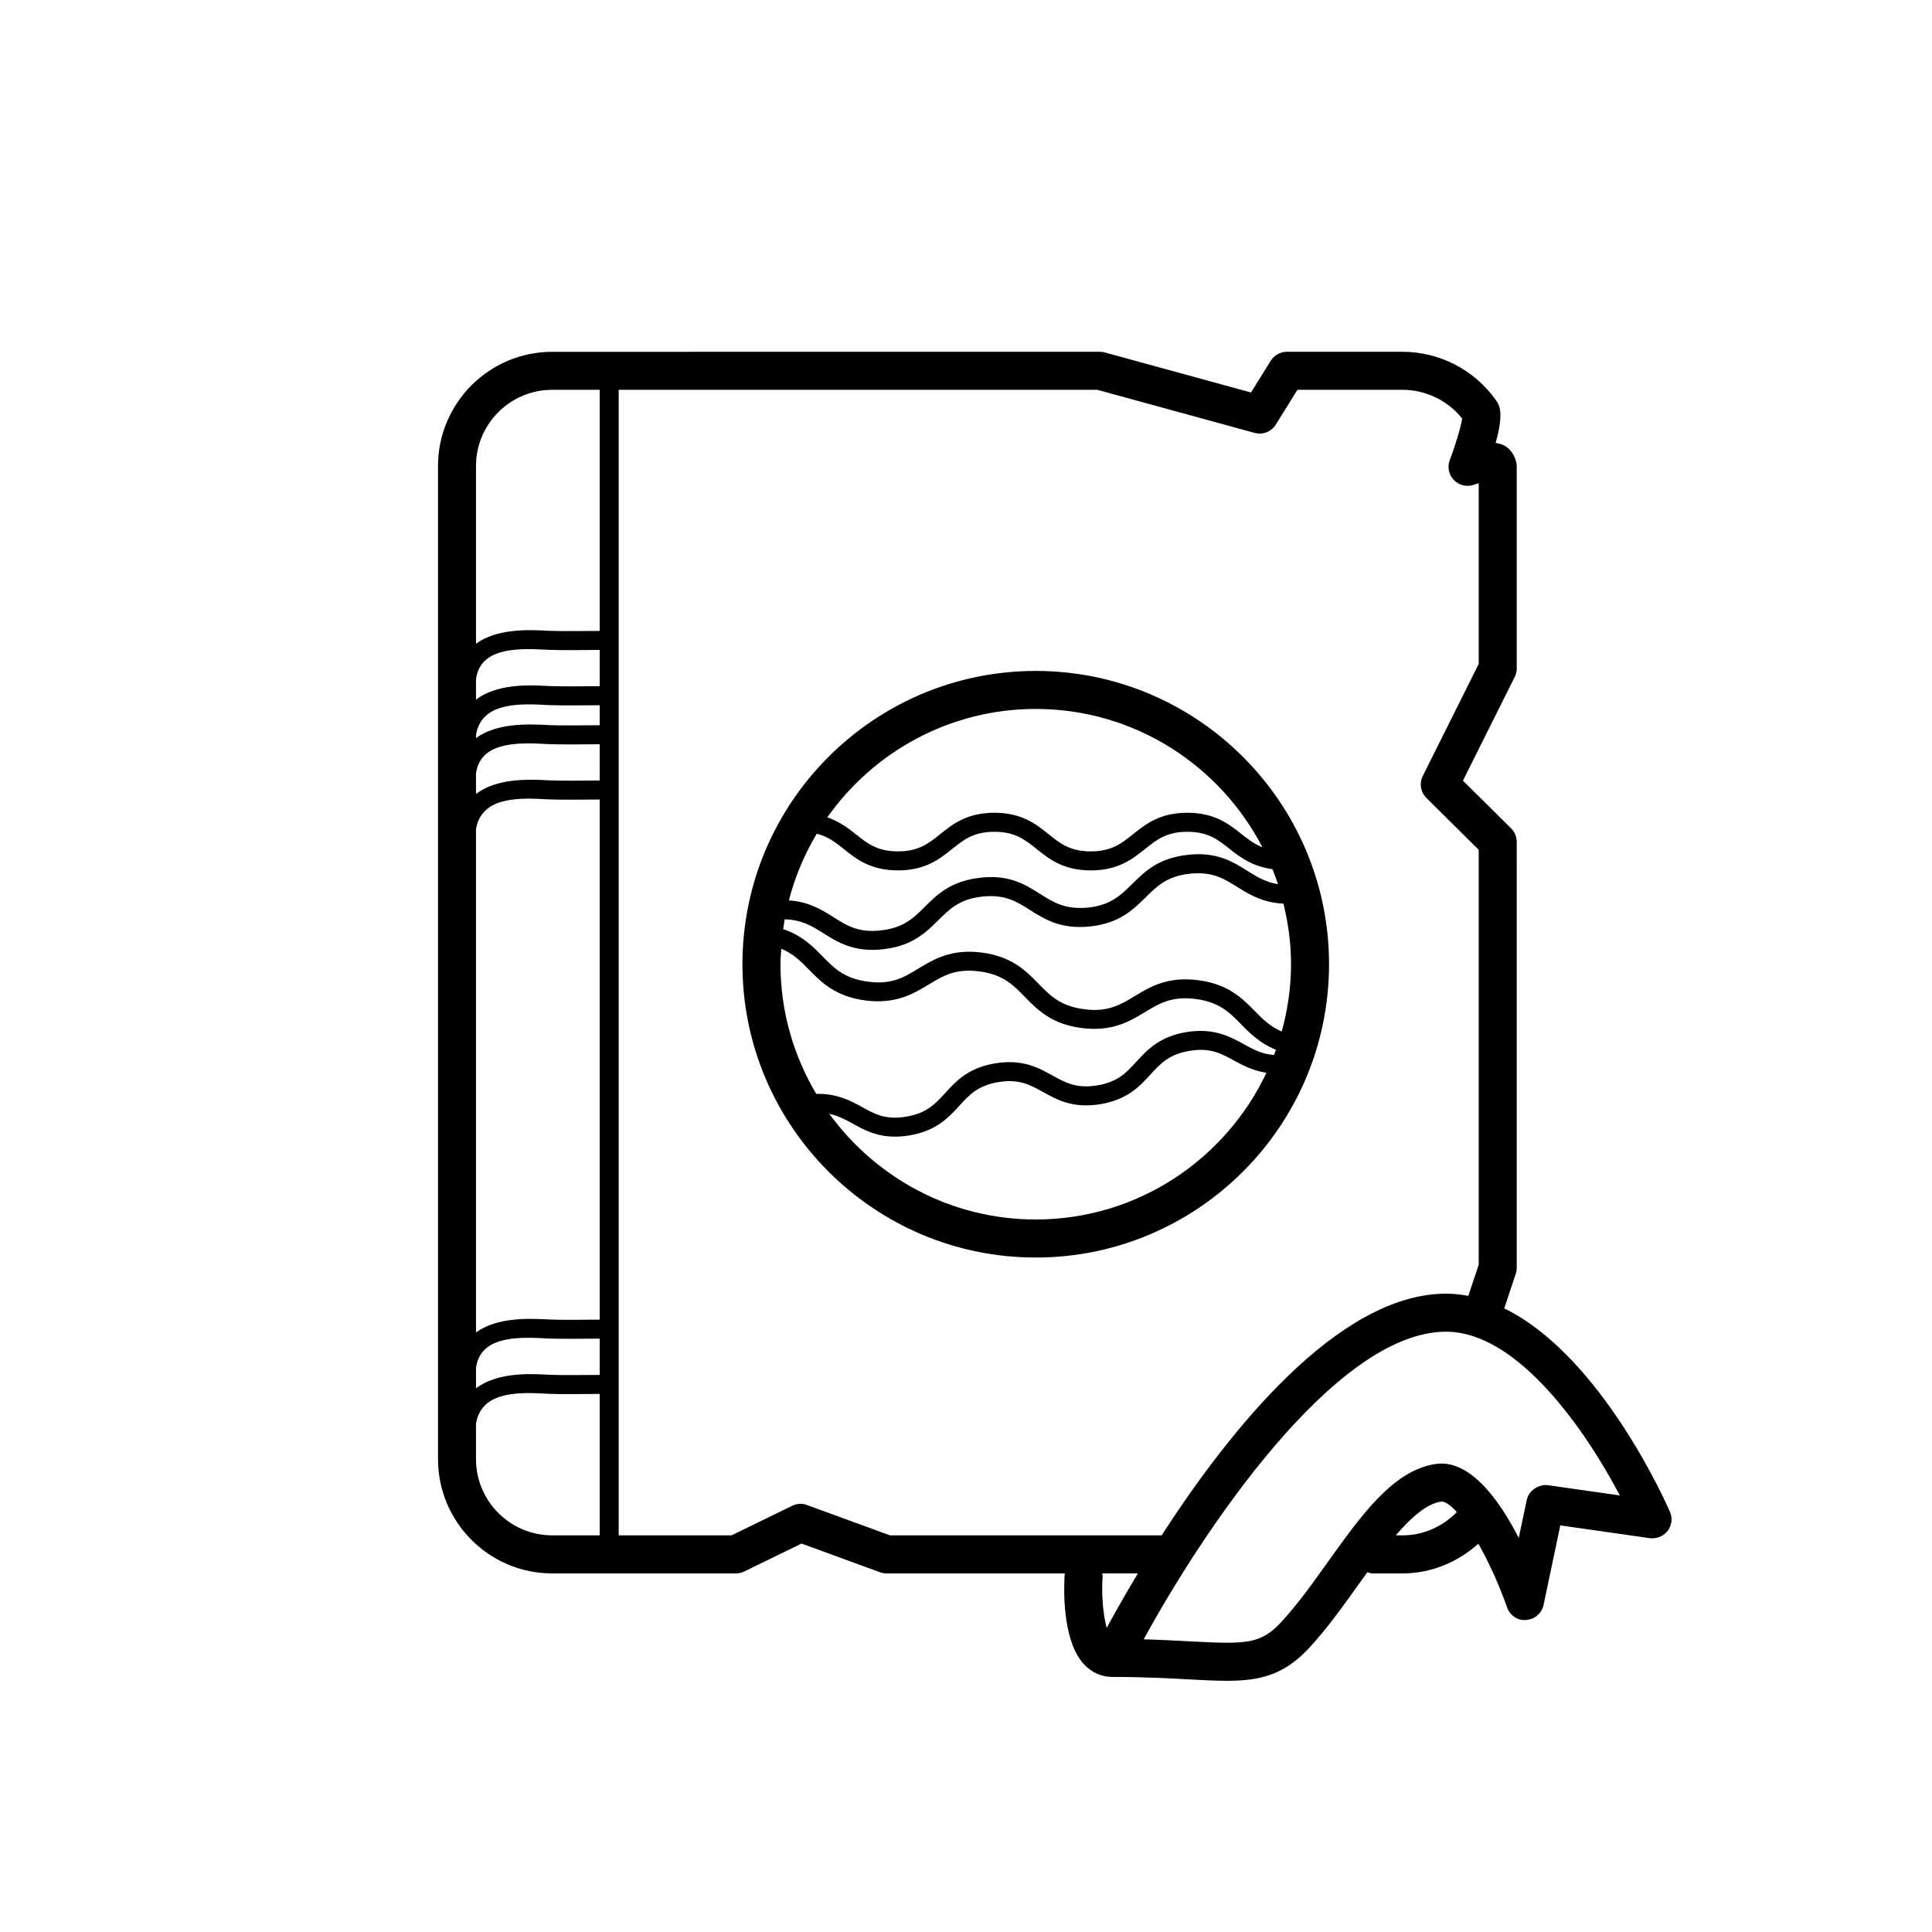 <?xml version="1.0" encoding="UTF-8"?>
<!-- Uploaded to: SVG Repo, www.svgrepo.com, Generator: SVG Repo Mixer Tools -->
<svg fill="#000000" width="800px" height="800px" version="1.1" viewBox="144 144 512 512" xmlns="http://www.w3.org/2000/svg">
 <path d="m586.55 544.64c-0.859-1.984-18.219-41.363-43.914-53.902l3.055-9.164c0.168-0.512 0.254-1.055 0.254-1.594l0.008-112.88c0-1.348-0.543-2.637-1.496-3.582l-12.762-12.633 13.727-27.504c0.355-0.699 0.531-1.477 0.531-2.254v-53.629c0-1.645-1.219-4.016-2.566-4.949-0.441-0.316-1.328-0.926-3.031-1.152 2.293-8.207 0.945-10.117 0.059-11.367-5.676-8.02-14.926-12.801-24.738-12.801h-30.641c-1.742 0-3.356 0.895-4.281 2.383l-5.227 8.402-38.738-10.609c-0.434-0.117-0.875-0.176-1.328-0.176l-145.11 0.004c-16.699 0-30.277 13.578-30.277 30.27v263.19c0 16.699 13.578 30.277 30.277 30.277h48.68c0.766 0 1.523-0.176 2.203-0.512l15.191-7.398 20.793 7.606c0.551 0.195 1.141 0.305 1.73 0.305h47.258c-0.008 0.07-0.051 0.125-0.055 0.195-0.195 2.856-0.887 17.465 5.125 23.902 1.996 2.144 4.555 3.297 7.391 3.336 0.078 0 0.168 0.012 0.246 0 8.137 0 14.652 0.355 20.023 0.641 3.769 0.207 7.106 0.383 10.137 0.383 8.973 0 15.254-1.574 21.914-8.758 4.633-5.008 8.934-11.031 13.098-16.848 0.75-1.051 1.504-2.102 2.258-3.144 0.469 0.145 0.938 0.293 1.453 0.293h7.883c7.504 0 14.582-2.922 20.105-7.879 2.719 4.832 5.434 10.719 7.594 16.852 0.746 2.137 2.824 3.621 5.078 3.356 2.262-0.148 4.144-1.781 4.606-3.996l4.43-21.059 23.734 3.387c1.785 0.195 3.598-0.484 4.711-1.93 1.102-1.445 1.348-3.387 0.617-5.059zm-283.63-193.8c-3.684 0.043-10.488 0.098-13.254-0.031l-1.18-0.059c-4.387-0.211-12.824-0.551-18.344 3.656v-5.418c1.09-8.016 9.945-8.301 18.098-7.84l1.211 0.059c2.891 0.121 9.727 0.066 13.473 0.027zm0-14.648c-3.68 0.039-10.484 0.094-13.254-0.023l-1.16-0.059c-4.434-0.215-12.879-0.547-18.363 3.488v-0.871c1.395-8.094 10.094-8.379 18.074-7.93l1.23 0.059c2.887 0.129 9.727 0.074 13.473 0.035zm-32.777 27.527c1.395-8.098 10.094-8.398 18.074-7.93l1.23 0.059c2.887 0.129 9.727 0.07 13.473 0.027v137.84c-3.684 0.043-10.488 0.102-13.254-0.031l-1.16-0.059c-4.434-0.215-12.879-0.547-18.363 3.488zm32.777-37.875c-3.684 0.039-10.488 0.09-13.254-0.027l-1.18-0.059c-4.387-0.223-12.824-0.559-18.344 3.652v-5.414c1.09-8.008 9.945-8.281 18.098-7.844l1.211 0.059c2.891 0.129 9.727 0.07 13.473 0.027zm-32.777 180.66c1.09-8.016 9.945-8.301 18.098-7.84l1.211 0.059c2.887 0.121 9.727 0.066 13.473 0.027v9.617c-3.688 0.043-10.5 0.098-13.246-0.031l-1.16-0.059c-4.391-0.223-12.848-0.574-18.371 3.644zm20.203-259.2h12.574v63.895c-3.68 0.039-10.484 0.094-13.254-0.023l-1.16-0.059c-4.434-0.223-12.879-0.555-18.363 3.481v-47.102c0-11.129 9.062-20.191 20.203-20.191zm-20.203 283.38v-9.438c1.402-8.113 10.074-8.379 18.105-7.93l1.199 0.059c2.887 0.129 9.727 0.07 13.473 0.027v37.48h-12.574c-11.141 0.004-20.203-9.059-20.203-20.199zm87.727 12.164c-1.301-0.48-2.727-0.402-3.938 0.207l-16.07 7.832h-29.902v-303.59h126.82l41.711 11.426c2.156 0.582 4.43-0.316 5.609-2.203l5.738-9.219h27.836c6.16 0 11.984 2.824 15.805 7.606-0.277 2.066-1.672 6.809-3.277 11.02-0.699 1.852-0.254 3.938 1.133 5.332 1.387 1.406 3.465 1.871 5.324 1.191 0.355-0.137 0.777-0.277 1.219-0.402v47.883l-14.828 29.707c-0.973 1.949-0.582 4.301 0.965 5.836l13.863 13.727v109.96l-2.758 8.266c-1.938-0.363-3.902-0.59-5.91-0.59h-0.051c-28.609 0.051-57.5 36.465-75.309 64.047h-72.004zm79.426 32.551c-0.887-3.148-1.445-8.344-1.094-13.551 0.02-0.309-0.082-0.586-0.117-0.887h9.473c-3.492 5.816-6.332 10.871-8.262 14.438zm78.379-24.512h-1.777c4.066-4.742 8.098-8.309 11.953-8.945 1.105-0.129 2.582 0.953 4.223 2.769-3.797 3.891-8.938 6.176-14.398 6.176zm38.562-13.297c-2.449-0.297-5.098 1.348-5.637 3.957l-2.117 10.027c-5.273-10.32-13.176-21.137-22.277-19.57-11.078 1.82-19.453 13.539-28.32 25.949-3.977 5.57-8.09 11.316-12.301 15.863-5.473 5.914-9.199 5.945-24.109 5.164-3.59-0.195-7.676-0.414-12.387-0.543 15.301-28.023 50.578-81.465 80.09-81.523h0.031c19.141 0 37.137 26.441 46.07 43.395zm-58.027-138.06c0-42.863-34.863-77.727-77.727-77.727s-77.727 34.863-77.727 77.727c0 42.863 34.863 77.727 77.727 77.727s77.727-34.863 77.727-77.727zm-13.531-21.215c-3.176-0.504-5.484-1.875-7.996-3.457-3.848-2.43-8.285-5.234-15.969-4.309-7.754 0.848-11.414 4.488-14.652 7.695-3.039 3-5.656 5.598-11.66 6.269-6.031 0.582-9.113-1.309-12.715-3.582-3.836-2.422-8.188-5.254-15.949-4.32-7.742 0.848-11.406 4.488-14.633 7.684-3.019 3.012-5.637 5.598-11.633 6.269-6.09 0.688-9.113-1.309-12.703-3.582-3.074-1.938-6.543-4.039-11.707-4.371 1.629-6.297 4.133-12.227 7.394-17.676 2.965 0.758 4.977 2.309 7.164 4.062 3.316 2.656 7.074 5.668 14.348 5.668 7.273 0 11.031-3.012 14.348-5.668 3.059-2.449 5.699-4.566 11.199-4.566 5.512 0 8.148 2.117 11.207 4.566 3.316 2.656 7.074 5.668 14.348 5.668 7.281 0 11.051-3.012 14.375-5.668 3.059-2.449 5.707-4.566 11.219-4.566 5.519 0 8.168 2.117 11.227 4.566 2.805 2.242 6.055 4.621 11.332 5.348 0.523 1.301 1.012 2.625 1.457 3.969zm-130.73 9.316c4.371 0.094 7.106 1.699 10.125 3.609 3.367 2.117 7.113 4.488 13.156 4.488 0.875 0 1.812-0.051 2.793-0.168 7.742-0.848 11.406-4.488 14.633-7.684 3.019-3.012 5.637-5.598 11.633-6.269 6.012-0.66 9.113 1.309 12.715 3.582 3.856 2.422 8.156 5.156 15.949 4.32 7.754-0.848 11.414-4.488 14.652-7.695 3.039-3 5.656-5.598 11.66-6.269 6.012-0.648 9.133 1.309 12.742 3.582 3.137 1.98 6.758 4.094 12.125 4.352 1.262 5.156 2.004 10.512 2.004 16.047 0 6.184-0.906 12.152-2.465 17.848-2.961-1.297-4.965-3.203-7.078-5.367-3.316-3.387-7.066-7.231-15.105-8.254-8.09-1.012-12.645 1.742-16.707 4.191-3.836 2.32-7.164 4.348-13.453 3.512-6.289-0.809-8.984-3.57-12.113-6.769-3.305-3.394-7.055-7.231-15.094-8.254-7.961-1.012-12.605 1.742-16.668 4.203-3.816 2.32-7.066 4.379-13.422 3.512-6.289-0.809-8.984-3.57-12.113-6.781-2.562-2.629-5.461-5.492-10.363-7.137 0.117-0.871 0.238-1.738 0.395-2.598zm66.535-55.754c26.133 0 48.809 14.922 60.07 36.668-2.094-0.848-3.766-2.086-5.516-3.488-3.324-2.656-7.094-5.668-14.375-5.668s-11.039 3.012-14.367 5.668c-3.059 2.449-5.707 4.566-11.227 4.566-5.5 0-8.137-2.117-11.199-4.566-3.316-2.656-7.074-5.668-14.355-5.668-7.273 0-11.031 3.012-14.348 5.668-3.059 2.449-5.699 4.566-11.199 4.566s-8.137-2.117-11.199-4.566c-2.055-1.645-4.391-3.348-7.516-4.465 12.262-17.34 32.426-28.715 55.23-28.715zm-67.441 63.539c3.082 1.289 5.109 3.25 7.269 5.469 3.297 3.387 7.047 7.231 15.086 8.254 7.949 1.012 12.605-1.742 16.668-4.203 3.828-2.312 7.094-4.328 13.422-3.512 6.289 0.797 8.992 3.562 12.113 6.769 3.305 3.387 7.055 7.231 15.094 8.254 8.051 1.004 12.633-1.75 16.688-4.203 3.836-2.32 7.152-4.32 13.461-3.504 6.297 0.809 9.004 3.57 12.133 6.781 2.352 2.398 4.996 4.988 9.16 6.684-0.164 0.457-0.328 0.914-0.5 1.367-3.227-0.199-5.504-1.461-8.051-2.863-3.719-2.055-7.981-4.348-15.113-3.207-7.203 1.18-10.461 4.734-13.324 7.863-2.648 2.894-4.93 5.391-10.402 6.277-5.481 0.906-8.422-0.746-11.855-2.637-3.699-2.055-7.922-4.379-15.094-3.219-7.191 1.18-10.441 4.723-13.293 7.863-2.648 2.894-4.922 5.383-10.383 6.277-5.461 0.934-8.422-0.738-11.848-2.648-3.106-1.727-6.695-3.512-11.965-3.394-5.981-10.086-9.477-21.809-9.477-34.359 0-1.387 0.129-2.742 0.211-4.109zm12.738 43.754c2.223 0.488 4.086 1.43 6.055 2.523 3.012 1.672 6.356 3.531 11.375 3.531 1.152 0 2.383-0.098 3.719-0.316 7.191-1.18 10.43-4.734 13.293-7.863 2.637-2.894 4.922-5.391 10.383-6.277 5.492-0.906 8.434 0.746 11.848 2.648 3.711 2.066 7.941 4.379 15.105 3.207 7.203-1.18 10.449-4.723 13.312-7.852 2.648-2.894 4.93-5.391 10.41-6.289 5.481-0.914 8.434 0.746 11.867 2.637 2.363 1.312 5.047 2.633 8.469 3.188-10.84 22.93-34.129 38.867-61.133 38.867-22.488 0.004-42.395-11.07-54.703-28.004z"/>
</svg>